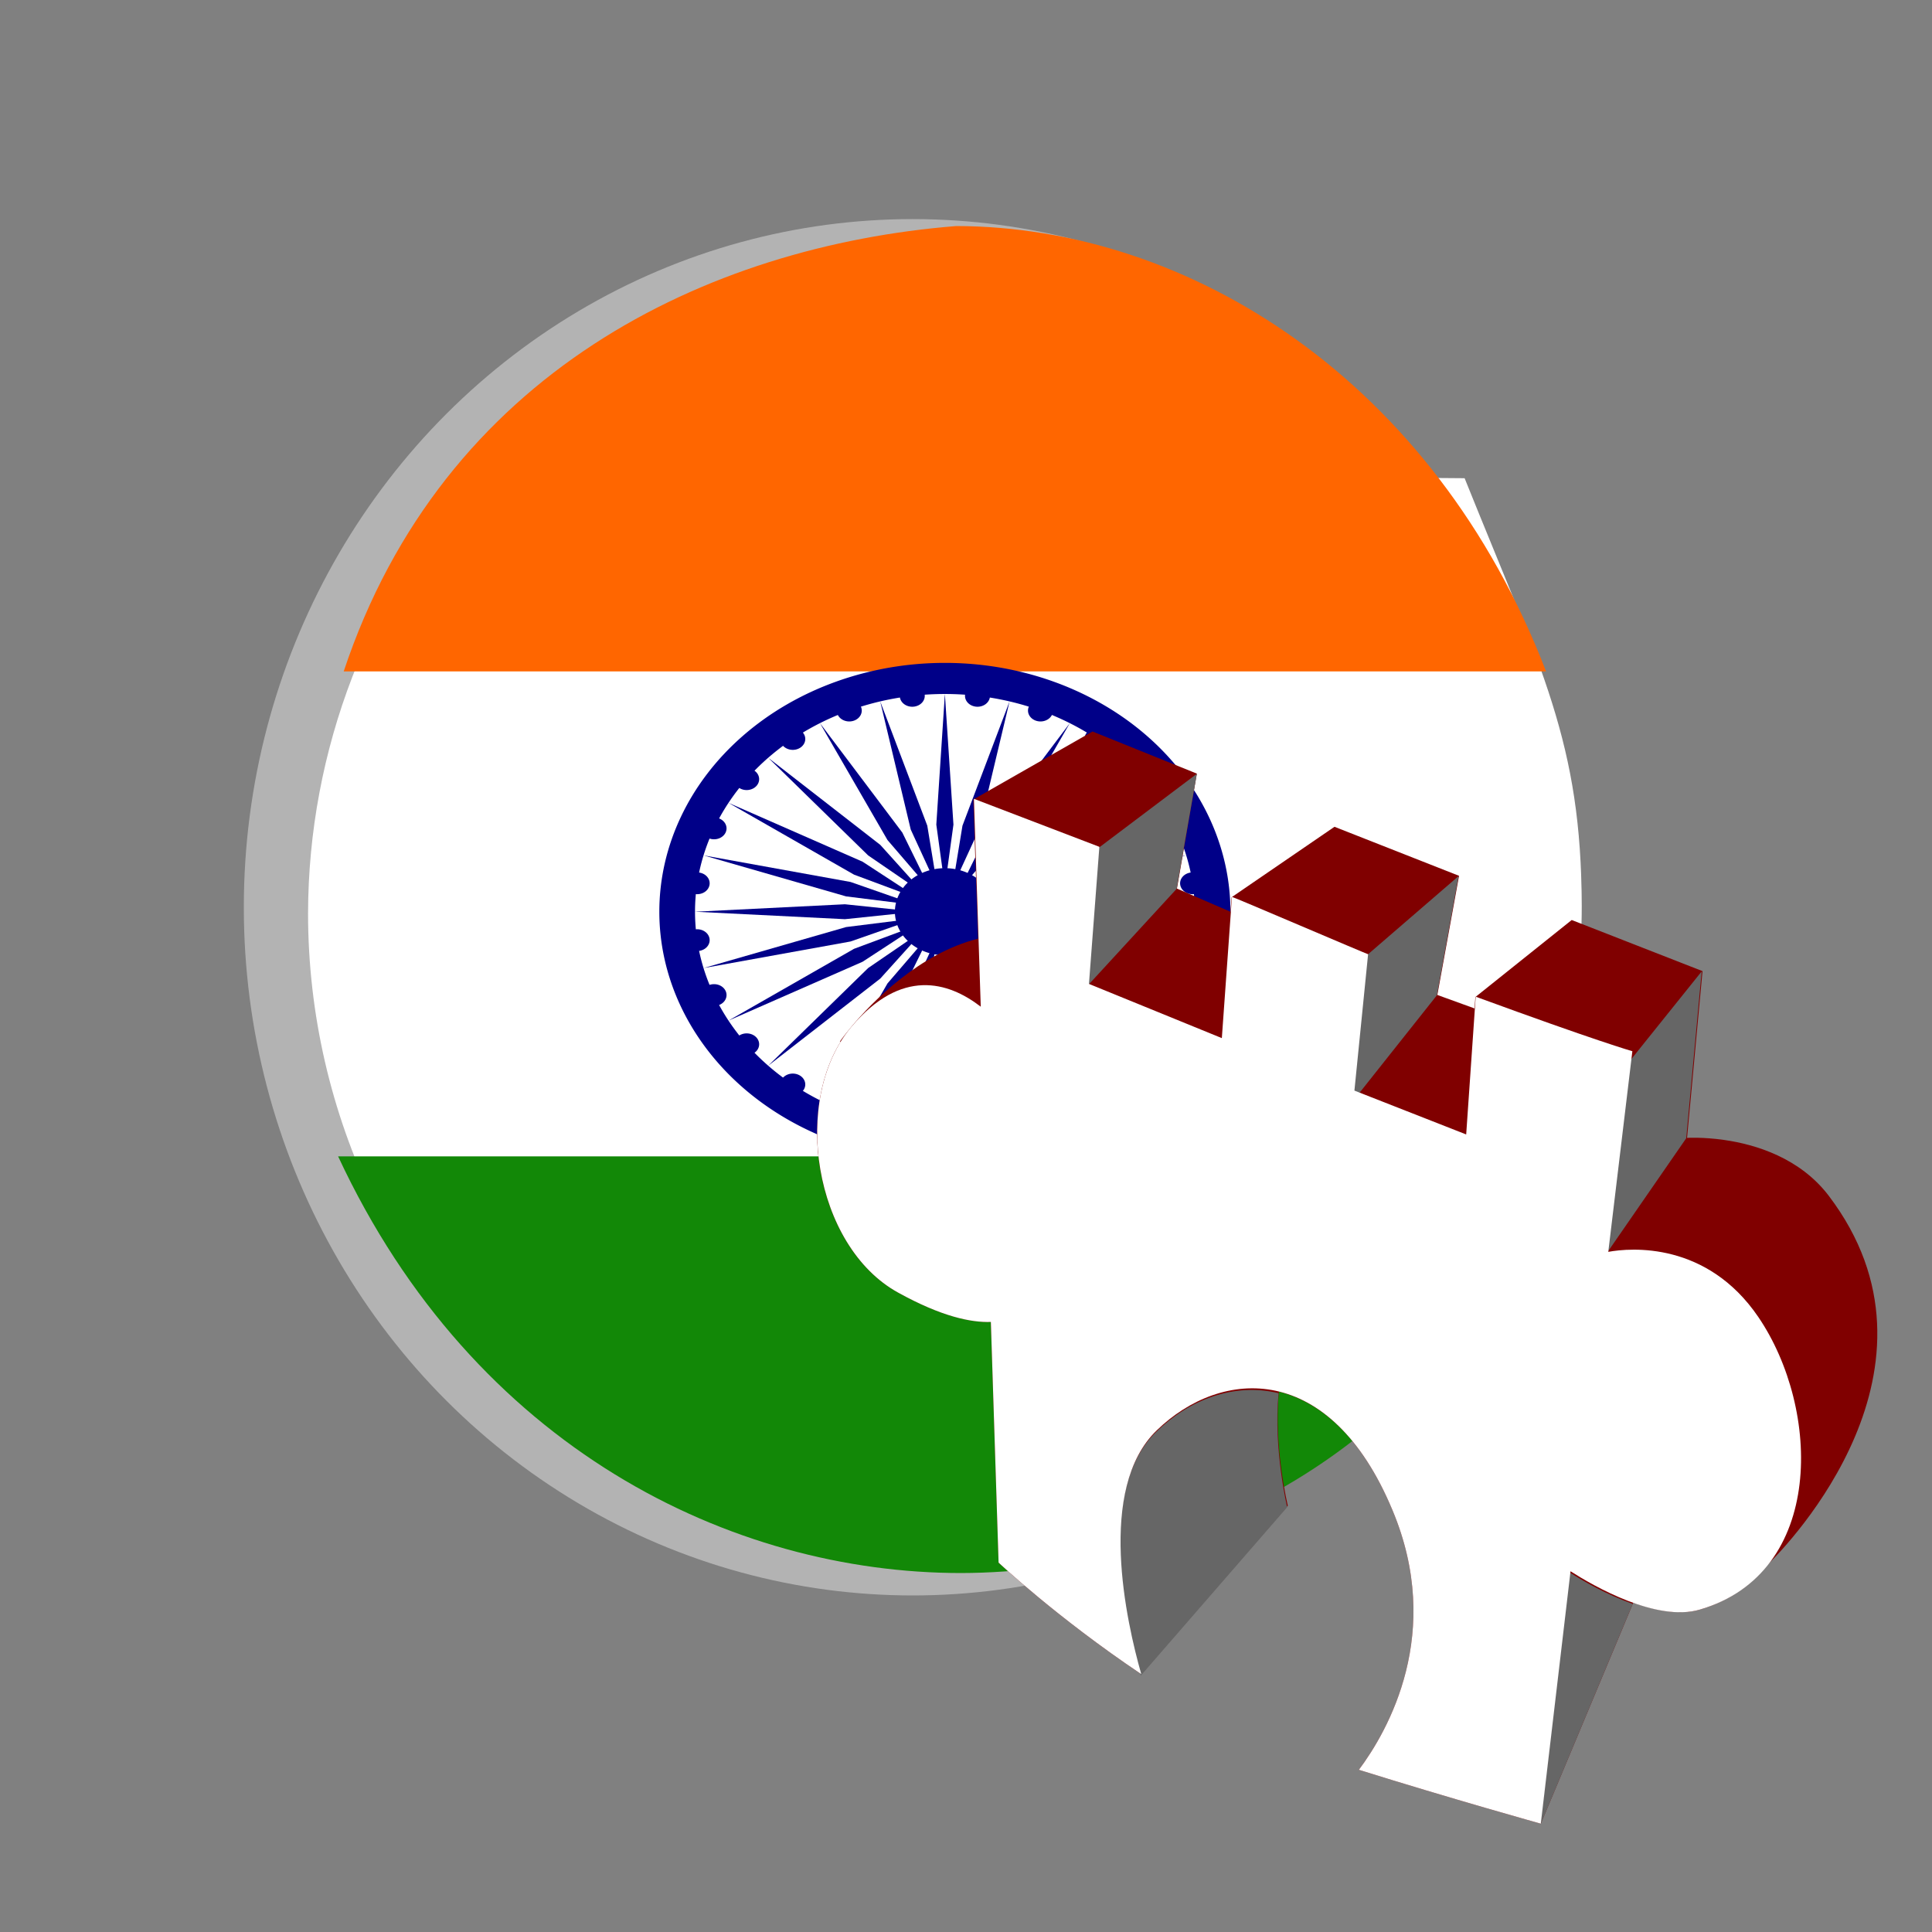 <?xml version="1.0" encoding="UTF-8" standalone="no"?>
<!-- Generator: Adobe Illustrator 16.0.3, SVG Export Plug-In . SVG Version: 6.00 Build 0)  -->

<svg
   xmlns:dc="http://purl.org/dc/elements/1.1/"
   xmlns:cc="http://creativecommons.org/ns#"
   xmlns:rdf="http://www.w3.org/1999/02/22-rdf-syntax-ns#"
   xmlns:svg="http://www.w3.org/2000/svg"
   xmlns="http://www.w3.org/2000/svg"
   xmlns:xlink="http://www.w3.org/1999/xlink"
   xmlns:sodipodi="http://sodipodi.sourceforge.net/DTD/sodipodi-0.dtd"
   xmlns:inkscape="http://www.inkscape.org/namespaces/inkscape"
   version="1.1"
   id="WLMlogo"
   x="0px"
   y="0px"
   width="500px"
   height="500px"
   viewBox="0 0 500 500"
   enable-background="new 0 0 500 500"
   xml:space="preserve"
   inkscape:version="0.92.3 (unknown)"
   sodipodi:docname="WLM_Logo_Bangladesh.svg"><rect x="0" y="0" width="500" height="500" fill="#808080" stroke="none"/><defs
   id="defs3061">
	
	
	
	
	
	
	
	
	
	
	
	
	
	
	
	
	
	
	
	
	
	
	
	
	
	
	
	
	
	
	
	
	
	
	
	
</defs><sodipodi:namedview
   pagecolor="#ffffff"
   bordercolor="#666666"
   borderopacity="1"
   objecttolerance="10"
   gridtolerance="10"
   guidetolerance="10"
   inkscape:pageopacity="0"
   inkscape:pageshadow="2"
   inkscape:window-width="1319"
   inkscape:window-height="744"
   id="namedview3059"
   showgrid="false"
   showguides="true"
   inkscape:guide-bbox="true"
   inkscape:zoom="0.5"
   inkscape:cx="85.935238"
   inkscape:cy="398.50829"
   inkscape:window-x="47"
   inkscape:window-y="24"
   inkscape:window-maximized="1"
   inkscape:current-layer="WLMlogo" />



<g
   id="g5284"><ellipse
     ry="178.1"
     rx="173.1"
     style="fill:#b3b3b3;stroke-width:0.991"
     cy="234.8"
     cx="236.2"
     id="Circle" /><path
     sodipodi:nodetypes="ccccccc"
     inkscape:connector-curvature="0"
     id="rect907"
     d="m 123.967,121.76 c -28.44,31.602 -44.18,72.421 -44.243,114.732 0.045,51.95 23.698,101.128 64.418,133.934 l 208.809,-2 c 34.71,-38.811 56.354,-81.988 56.393,-133.934 -0.079,-42.318 -10.207,-60.732 -30.304,-110.732 z"
     style="fill:#ffffff;stroke-width:4.266" /><path
     sodipodi:nodetypes="cccc"
     inkscape:connector-curvature="0"
     id="path3194"
     d="M 247.47,58.5 C 182.795,63.681 114.621,96.588 88.949,173.76 H 400.119 C 371.114,98.355 307.657,58.612 247.47,58.5 Z"
     style="fill:#ff6600;fill-opacity:1;stroke-width:1.945" /><path
     sodipodi:nodetypes="cccc"
     inkscape:connector-curvature="0"
     id="rect909"
     d="m 87.501,299.26 c 35.231,75.647 101.942,107.833 161.183,107.84 59.137,-0.135 127.725,-32.311 152.884,-107.84 z"
     style="fill:#128807;stroke-width:6.306" /><g
     id="g935"
     transform="matrix(3.695,0,0,3.22,244.534,235.954)"><path
       style="fill:#000088"
       d="M 20,0 A 20,20 0 0 1 0,20 20,20 0 0 1 -20,0 20,20 0 0 1 0,-20 20,20 0 0 1 20,0 Z"
       id="circle911"
       inkscape:connector-curvature="0" /><path
       style="fill:#ffffff"
       d="M 17.5,0 A 17.5,17.5 0 0 1 0,17.5 17.5,17.5 0 0 1 -17.5,0 17.5,17.5 0 0 1 0,-17.5 17.5,17.5 0 0 1 17.5,0 Z"
       id="circle913"
       inkscape:connector-curvature="0" /><path
       style="fill:#000088"
       d="M 3.5,0 A 3.5,3.5 0 0 1 0,3.5 3.5,3.5 0 0 1 -3.5,0 3.5,3.5 0 0 1 0,-3.5 3.5,3.5 0 0 1 3.5,0 Z"
       id="circle915"
       inkscape:connector-curvature="0" /><g
       id="d"><g
         id="c"><g
           id="b"><g
             id="a"><path
               transform="rotate(7.5,-8.75,133.499)"
               style="fill:#000088"
               d="M 0.875,0 A 0.875,0.875 0 0 1 0,0.875 0.875,0.875 0 0 1 -0.875,0 0.875,0.875 0 0 1 0,-0.875 0.875,0.875 0 0 1 0.875,0 Z"
               id="circle917"
               inkscape:connector-curvature="0" /><path
               id="path919"
               d="M 0,17.5 0.6,7 C 0.6,7 0,2 0,2 0,2 -0.6,7 -0.6,7 Z"
               inkscape:connector-curvature="0"
               style="fill:#000088" /></g><use
             id="use922"
             transform="rotate(15)"
             xlink:href="#a"
             x="0"
             y="0"
             width="100%"
             height="100%" /></g><use
           id="use925"
           transform="rotate(30)"
           xlink:href="#b"
           x="0"
           y="0"
           width="100%"
           height="100%" /></g><use
         id="use928"
         transform="rotate(60)"
         xlink:href="#c"
         x="0"
         y="0"
         width="100%"
         height="100%" /></g><use
       id="use931"
       transform="rotate(120)"
       xlink:href="#d"
       x="0"
       y="0"
       width="100%"
       height="100%" /><use
       id="use933"
       transform="rotate(-120)"
       xlink:href="#d"
       x="0"
       y="0"
       width="100%"
       height="100%" /></g><g
     transform="translate(-599.37,88.724)"
     id="g5254"><path
       style="fill:#800000;stroke-width:0.829"
       inkscape:connector-curvature="0"
       id="path3043-7"
       d="m 1072.676,220.776 c -7.462,-9.83 -18.925,-13.315 -27.08,-14.477 -5.616,-0.804 -9.617,-0.536 -9.617,-0.536 v 0 l 4,-43.162 -33.85,-13.226 -24.926,19.928 -0.231,2.949 c -3.154,-1.162 -6.385,-2.323 -9.617,-3.485 v 0 l 5.616,-30.83 -32.235,-12.69 -26.619,18.23 v 0 l -0.308,3.753 c -8.463,-3.664 -13.848,-5.987 -13.848,-5.987 l 5.154,-29.758 -27.003,-10.902 -30.85,17.604 v 0 l 1.231,36.013 c -15.233,3.843 -27.388,16.353 -32.773,22.787 0,0 0,0 0,0 0,0 0,0 0,0 -1.923,2.323 -3,3.843 -3,3.843 h 0.231 c -12.232,19.66 -5.539,53.796 14.848,64.967 11.309,6.255 18.925,7.775 24.003,7.596 l 2,62.286 c 0,0 15.079,14.209 36.927,28.864 0,0 0,0 0,0 v 0 l 37.928,-43.609 c 0,0 -3.693,-15.013 -2.308,-29.49 10.847,2.681 21.541,11.796 29.388,30.651 13.309,31.724 -1.077,57.013 -8.693,67.201 24.003,7.506 47.082,13.941 47.082,13.941 l 0.077,-0.894 -0.077,0.894 23.926,-57.192 c 5.847,2.055 12.078,3.306 17.233,1.787 7.77,-2.323 13.54,-6.523 17.694,-11.796 5.308,-5.094 49.313,-50.937 15.694,-95.261 z" /><g
       id="g3045-3"
       transform="matrix(0.769,0,0,0.894,713.48,-1.647)"><polygon
         style="fill:#666666"
         id="polygon3047-6"
         points="311.8,179 307.1,218.5 309,219.1 335.2,190.7 342.5,156.2 " /><polygon
         style="fill:#666666"
         id="polygon3049-1"
         points="400.4,209 392.5,265.2 419.1,232.1 424.3,183.8 400.7,209.1 " /><polygon
         style="fill:#666666"
         id="polygon3051-2"
         points="213.1,145.3 221.4,148 217.9,187.6 217.9,187.7 247.6,159.9 254.4,126.6 221.4,148 " /><path
         style="fill:#666666"
         inkscape:connector-curvature="0"
         id="path3053-9"
         d="m 379.9,357.8 -9.8,72.1 -0.1,1 31.1,-64 c -8.9,-2.7 -16.9,-6.7 -21.2,-9.1 z" /><path
         style="fill:#666666"
         inkscape:connector-curvature="0"
         id="path3055-3"
         d="m 281.9,305.9 c -14.9,-3.1 -30,1.8 -41.2,11.2 -20.3,16.9 -10.2,55.5 -5.2,70.6 v 0 l 49.3,-48.8 c 0,0 -4.7,-16.8 -2.9,-33 z" /></g><path
       style="fill:#ffffff;stroke-width:0.829"
       inkscape:connector-curvature="0"
       id="path3057-1"
       d="m 1054.443,252.143 c -13.309,-19.57 -33.004,-17.962 -38.851,-16.89 l 6.231,-51.92 c 0,0 -9.386,-2.681 -40.543,-14.119 l -2.462,35.656 -28.926,-11.349 3.539,-35.298 c -0.077,0.089 -35.081,-14.924 -35.235,-14.834 l -2.616,36.549 -34.389,-14.03 2.693,-35.477 -32.465,-12.421 1.769,53.796 c -8.463,-6.523 -20.541,-10.009 -33.389,5.094 -15.925,18.766 -9.77,56.924 12.001,68.899 11.309,6.255 18.925,7.775 24.003,7.596 l 2,62.286 c 0,0 15.079,14.209 36.927,28.864 -3.847,-13.494 -11.617,-47.988 4,-63.09 16.771,-16.264 44.928,-17.962 61.007,20.643 13.309,31.724 -1.077,57.013 -8.693,67.201 24.003,7.506 47.082,13.941 47.082,13.941 l 7.693,-65.324 c 6.001,3.843 22.31,13.226 33.465,9.919 32.465,-9.472 31.311,-51.92 15.156,-75.69 z" /></g></g></svg>